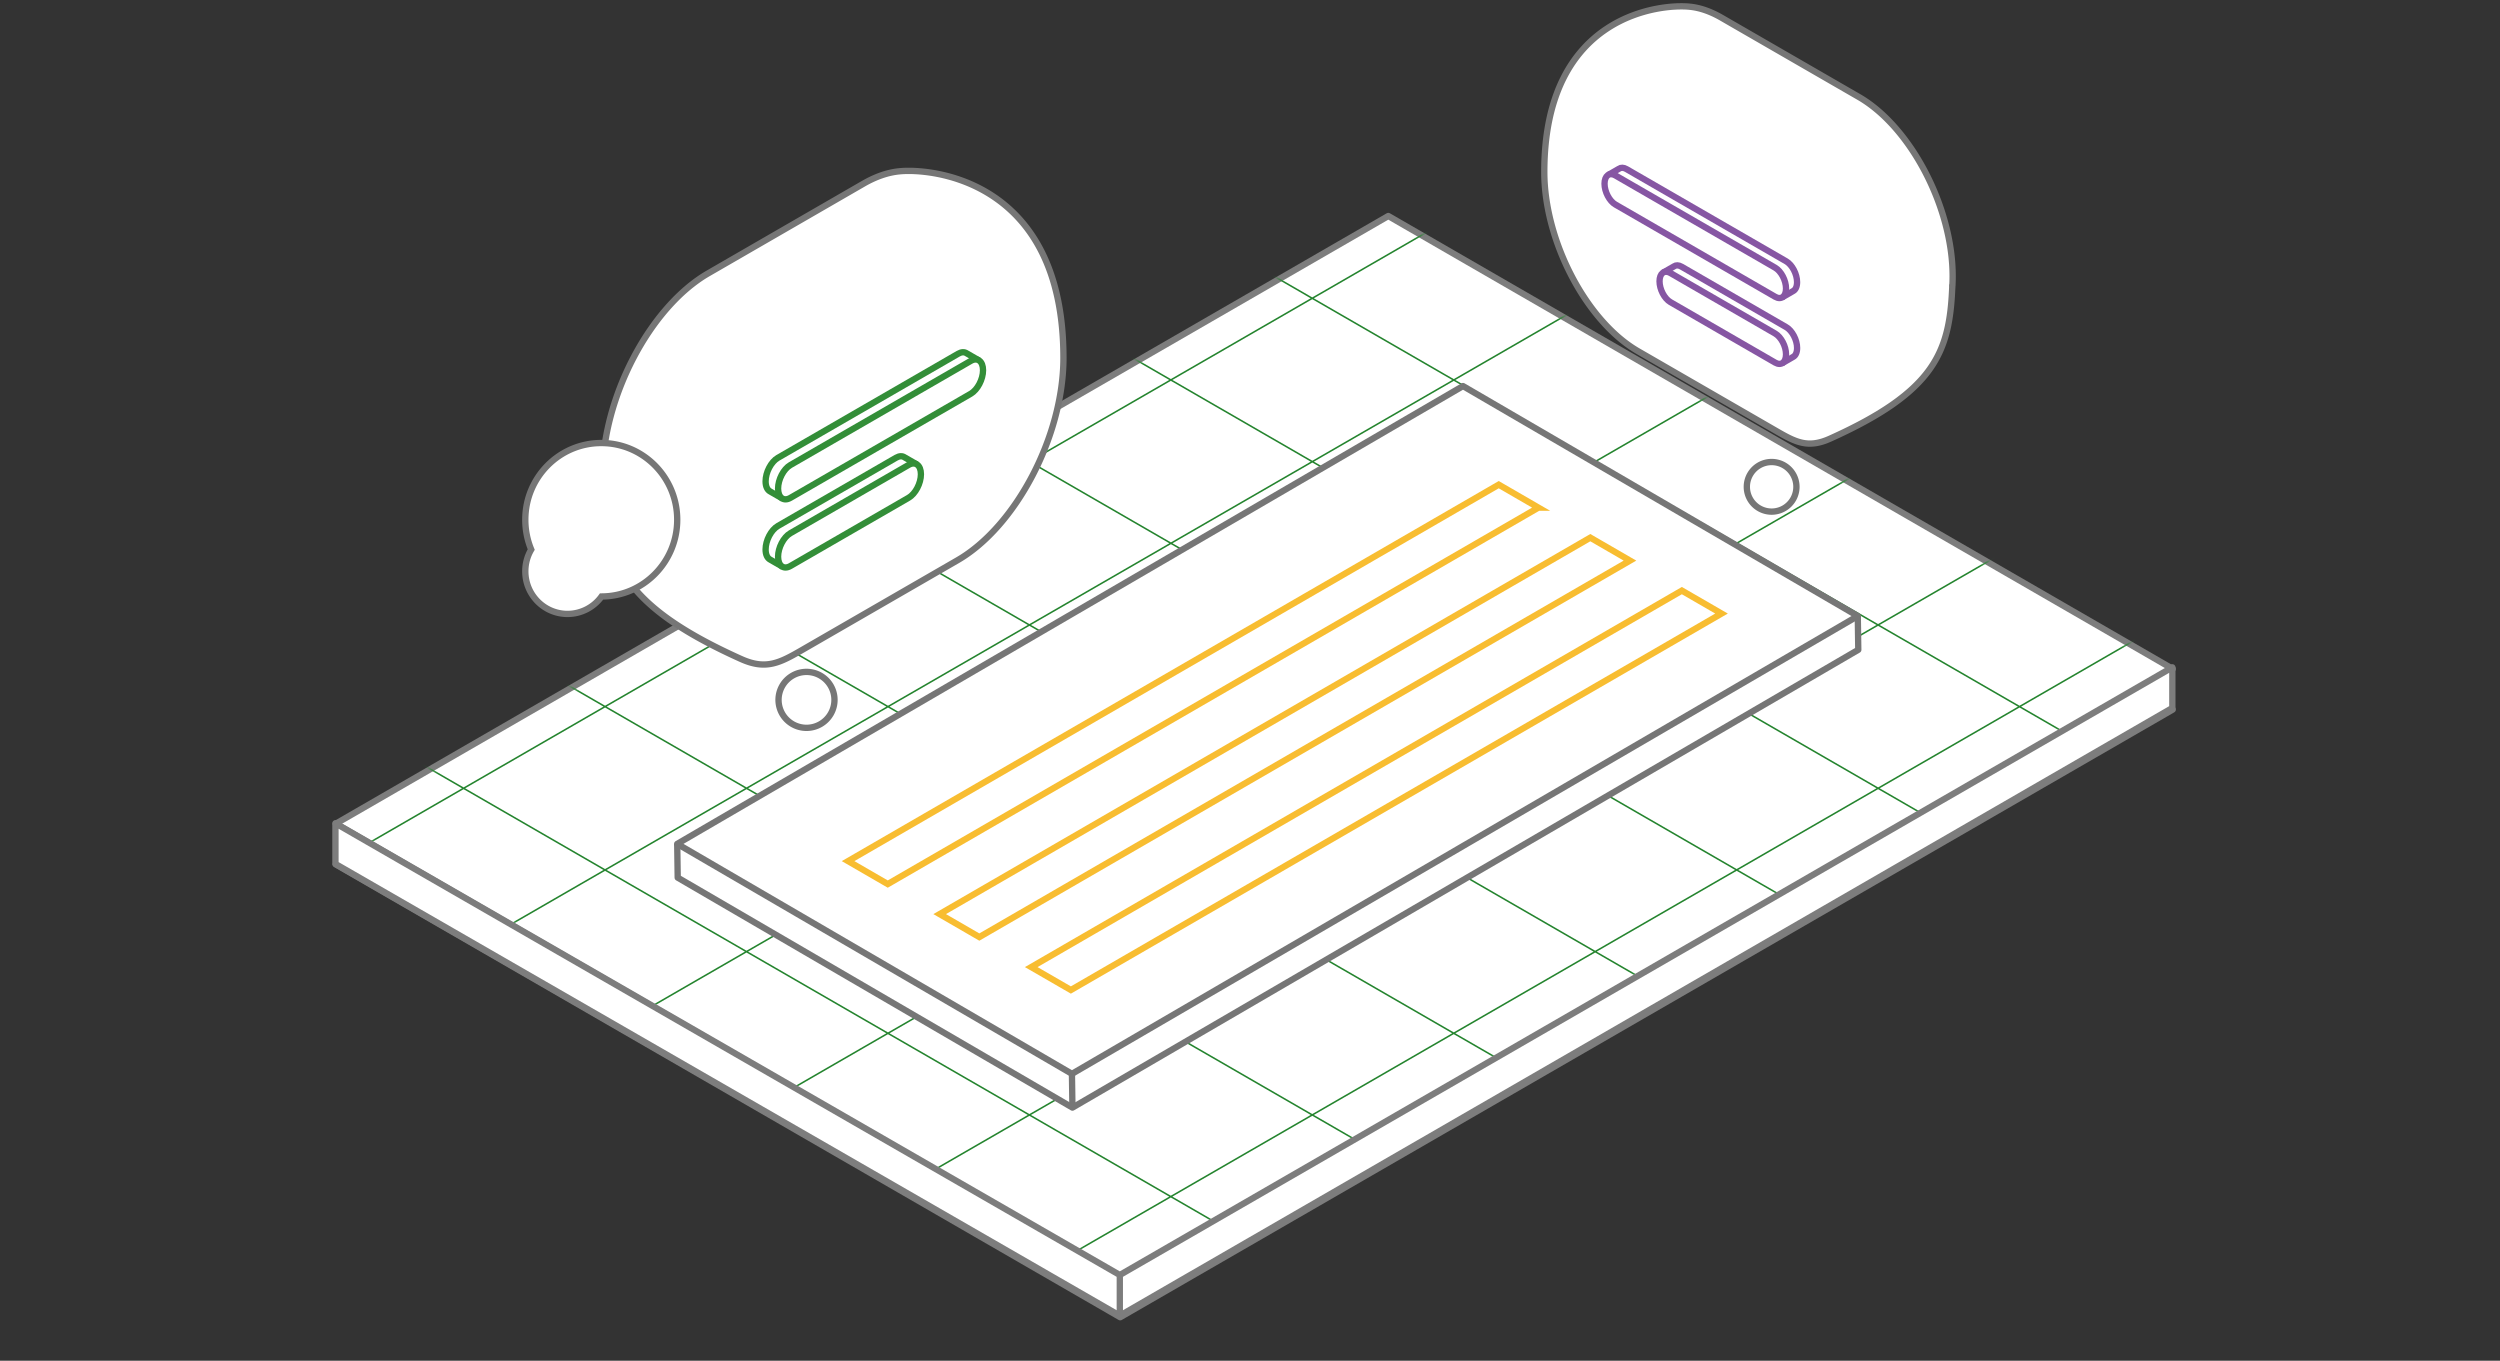 <svg width="395" height="215" fill="none" xmlns="http://www.w3.org/2000/svg"><rect width="100%" height="100%" fill="#333333" stroke="none"/><path d="m343.291 112.11-166.3 96.01-123.94-71.55 166.3-96.01 123.94 71.55Z" fill="#fff" stroke="#7D7D7D" stroke-linejoin="round"/><path d="m343.291 105.69-166.3 96.01-123.94-71.55 166.3-96.02 123.94 71.56Z" fill="#fff" stroke="#7D7D7D" stroke-linejoin="round"/><mask id="a" style="mask-type:alpha" maskUnits="userSpaceOnUse" x="53" y="34" width="291" height="168"><path d="m343.291 105.69-166.3 96.01-123.94-71.55 166.3-96.02 123.94 71.56Z" fill="#fff"/></mask><g mask="url(#a)" stroke="#24842E" stroke-linejoin="round"><path d="m133.52 58.86 5.58 4.11" stroke-width="2"/><path d="m49.309 110.73 202.74 117.05M71.66 97.82l202.73 117.05M94.012 84.92l202.73 117.05M116.359 72.02l202.73 117.05M138.711 59.11l202.73 117.05M161.969 46.74l202.74 117.05M183.398 33.31l202.74 117.05M156.172 205.7l191.16-110.36M134.121 192.63l191.15-110.36M113.762 178.58l191.16-110.37M91.7 165.51 282.858 55.14M69.121 152.74l191.16-110.36M47.059 139.67 238.219 29.3" stroke-width=".25"/></g><path d="M53 130.08v6.42l123.93 71.38v-6.43L53 130.08ZM176.93 201.45v6.43l166.3-96.02v-6.42l-166.3 96.01Z" fill="#fff" stroke="#7D7D7D" stroke-linejoin="round"/><path d="m107 133.332.077 5.333L169.445 175l124.162-72.332-.077-5.333" fill="#fff"/><path d="m107 133.332.077 5.333L169.445 175l124.162-72.332-.077-5.333" stroke="#767676" stroke-linejoin="round"/><path d="m293.53 97.335-124.162 72.332L107 133.332 231.153 61l62.377 36.335Z" fill="#fff" stroke="#767676" stroke-linejoin="round"/><path d="m169.367 169.667.077 5.333" stroke="#767676" stroke-linejoin="round"/><g clip-path="url(#b)" stroke="#F8BD31"><path d="m272 96.943-102.802 59.479-6.266-3.621 102.801-59.485L272 96.943ZM257.535 88.576l-102.801 59.479-6.268-3.627 102.803-59.479 6.266 3.627ZM243.066 80.204l-102.8 59.479-6.269-3.627L236.8 76.577l6.266 3.627Z"/></g><path d="m95.262 77.165.012.208a27.886 27.886 0 0 1-.087-2.23c0-12.322 7.493-26.632 16.731-31.968l24.499-14.149c2-1.152 3.913-1.792 5.694-1.96 4.726-.495 25.911 1.073 25.911 29.485 0 12.321-7.492 26.631-16.73 31.968l-24.5 14.143c-3.55 2.051-5.734 3.25-9.71 1.458-18.788-8.45-21.33-15.538-21.82-26.955ZM127.428 115a4.42 4.42 0 1 0 0-8.84 4.42 4.42 0 0 0 0 8.84Z" fill="#fff" stroke="#767676" stroke-miterlimit="10"/><path d="M107 82.121c0 6.676-5.347 12.099-11.952 12.122A6.64 6.64 0 0 1 89.667 97C85.985 97 83 93.985 83 90.267c0-1.258.34-2.431.935-3.438A12.26 12.26 0 0 1 83 82.121C83 75.43 88.37 70 95.003 70S107 75.429 107 82.121Z" fill="#fff" stroke="#767676" stroke-miterlimit="10"/><path d="m123.662 89.557-1.988-1.147c-.433-.225-.709-.79-.709-1.59 0-1.435.87-3.095 1.948-3.718l18.672-10.782c.519-.3.992-.3 1.343-.058l1.925 1.106" fill="#fff"/><path d="m123.662 89.557-1.988-1.147c-.433-.225-.709-.79-.709-1.59 0-1.435.87-3.095 1.948-3.718l18.672-10.782c.519-.3.992-.3 1.343-.058l1.925 1.106" stroke="#338E38" stroke-miterlimit="10"/><path d="M143.558 78.647 124.885 89.43c-1.072.623-1.947-.04-1.947-1.47 0-1.434.87-3.094 1.947-3.717l18.673-10.782c1.072-.623 1.948.04 1.948 1.47 0 1.434-.87 3.094-1.948 3.716Z" fill="#fff" stroke="#338E38" stroke-miterlimit="10"/><path d="m123.662 78.79-1.988-1.147c-.433-.225-.709-.79-.709-1.591 0-1.435.87-3.095 1.948-3.717L151.4 55.887c.519-.3.991-.3 1.343-.058l1.925 1.107" fill="#fff"/><path d="m123.662 78.79-1.988-1.147c-.433-.225-.709-.79-.709-1.591 0-1.435.87-3.095 1.948-3.717L151.4 55.887c.519-.3.991-.3 1.343-.058l1.925 1.107" stroke="#338E38" stroke-miterlimit="10"/><path d="m153.373 62.215-28.488 16.448c-1.072.622-1.947-.04-1.947-1.47 0-1.435.87-3.095 1.947-3.717l28.488-16.448c1.072-.622 1.947.04 1.947 1.47 0 1.435-.87 3.094-1.947 3.717Z" fill="#fff" stroke="#338E38" stroke-miterlimit="10"/><path d="m308.454 45.432-.013.185a24.79 24.79 0 0 0 .077-1.978c0-10.911-6.637-23.59-14.823-28.318L271.993 2.795c-1.767-1.021-3.471-1.589-5.041-1.736C262.766.62 244 2.01 244 27.176c0 10.912 6.636 23.59 14.823 28.319l21.701 12.526c3.146 1.818 5.08 2.877 8.602 1.295 16.641-7.478 18.894-13.764 19.328-23.877v-.007ZM279.918 80.836a3.918 3.918 0 1 0 0-7.836 3.918 3.918 0 0 0 0 7.836Z" fill="#fff" stroke="#767676" stroke-miterlimit="10"/><path d="m281.555 57.403 1.762-1.014c.382-.198.625-.696.625-1.41 0-1.27-.772-2.744-1.723-3.293l-16.539-9.552c-.46-.268-.881-.268-1.187-.051l-1.704.982" fill="#fff"/><path d="m281.555 57.403 1.762-1.014c.382-.198.625-.696.625-1.41 0-1.27-.772-2.744-1.723-3.293l-16.539-9.552c-.46-.268-.881-.268-1.187-.051l-1.704.982" stroke="#8656A3" stroke-miterlimit="10"/><path d="m263.93 47.737 16.539 9.552c.951.549 1.723-.032 1.723-1.302s-.772-2.744-1.723-3.292l-16.539-9.553c-.951-.548-1.723.032-1.723 1.302s.772 2.744 1.723 3.293Z" fill="#fff" stroke="#8656A3" stroke-miterlimit="10"/><path d="m281.551 47 1.761-1.014c.383-.198.625-.695.625-1.41 0-1.27-.772-2.744-1.722-3.293l-25.231-14.567c-.459-.268-.88-.268-1.187-.051l-1.703.982" fill="#fff"/><path d="m281.551 47 1.761-1.014c.383-.198.625-.695.625-1.41 0-1.27-.772-2.744-1.723-3.293l-25.23-14.567c-.459-.268-.88-.268-1.187-.051l-1.703.982" stroke="#8656A3" stroke-miterlimit="10"/><path d="m255.238 32.319 25.231 14.567c.95.549 1.723-.032 1.723-1.301 0-1.27-.773-2.744-1.723-3.293l-25.231-14.568c-.95-.548-1.722.032-1.722 1.302s.772 2.744 1.722 3.293Z" fill="#fff" stroke="#8656A3" stroke-miterlimit="10"/><defs><clipPath id="b"><path fill="#fff" transform="translate(133 76)" d="M0 0h140v81H0z"/></clipPath></defs></svg>